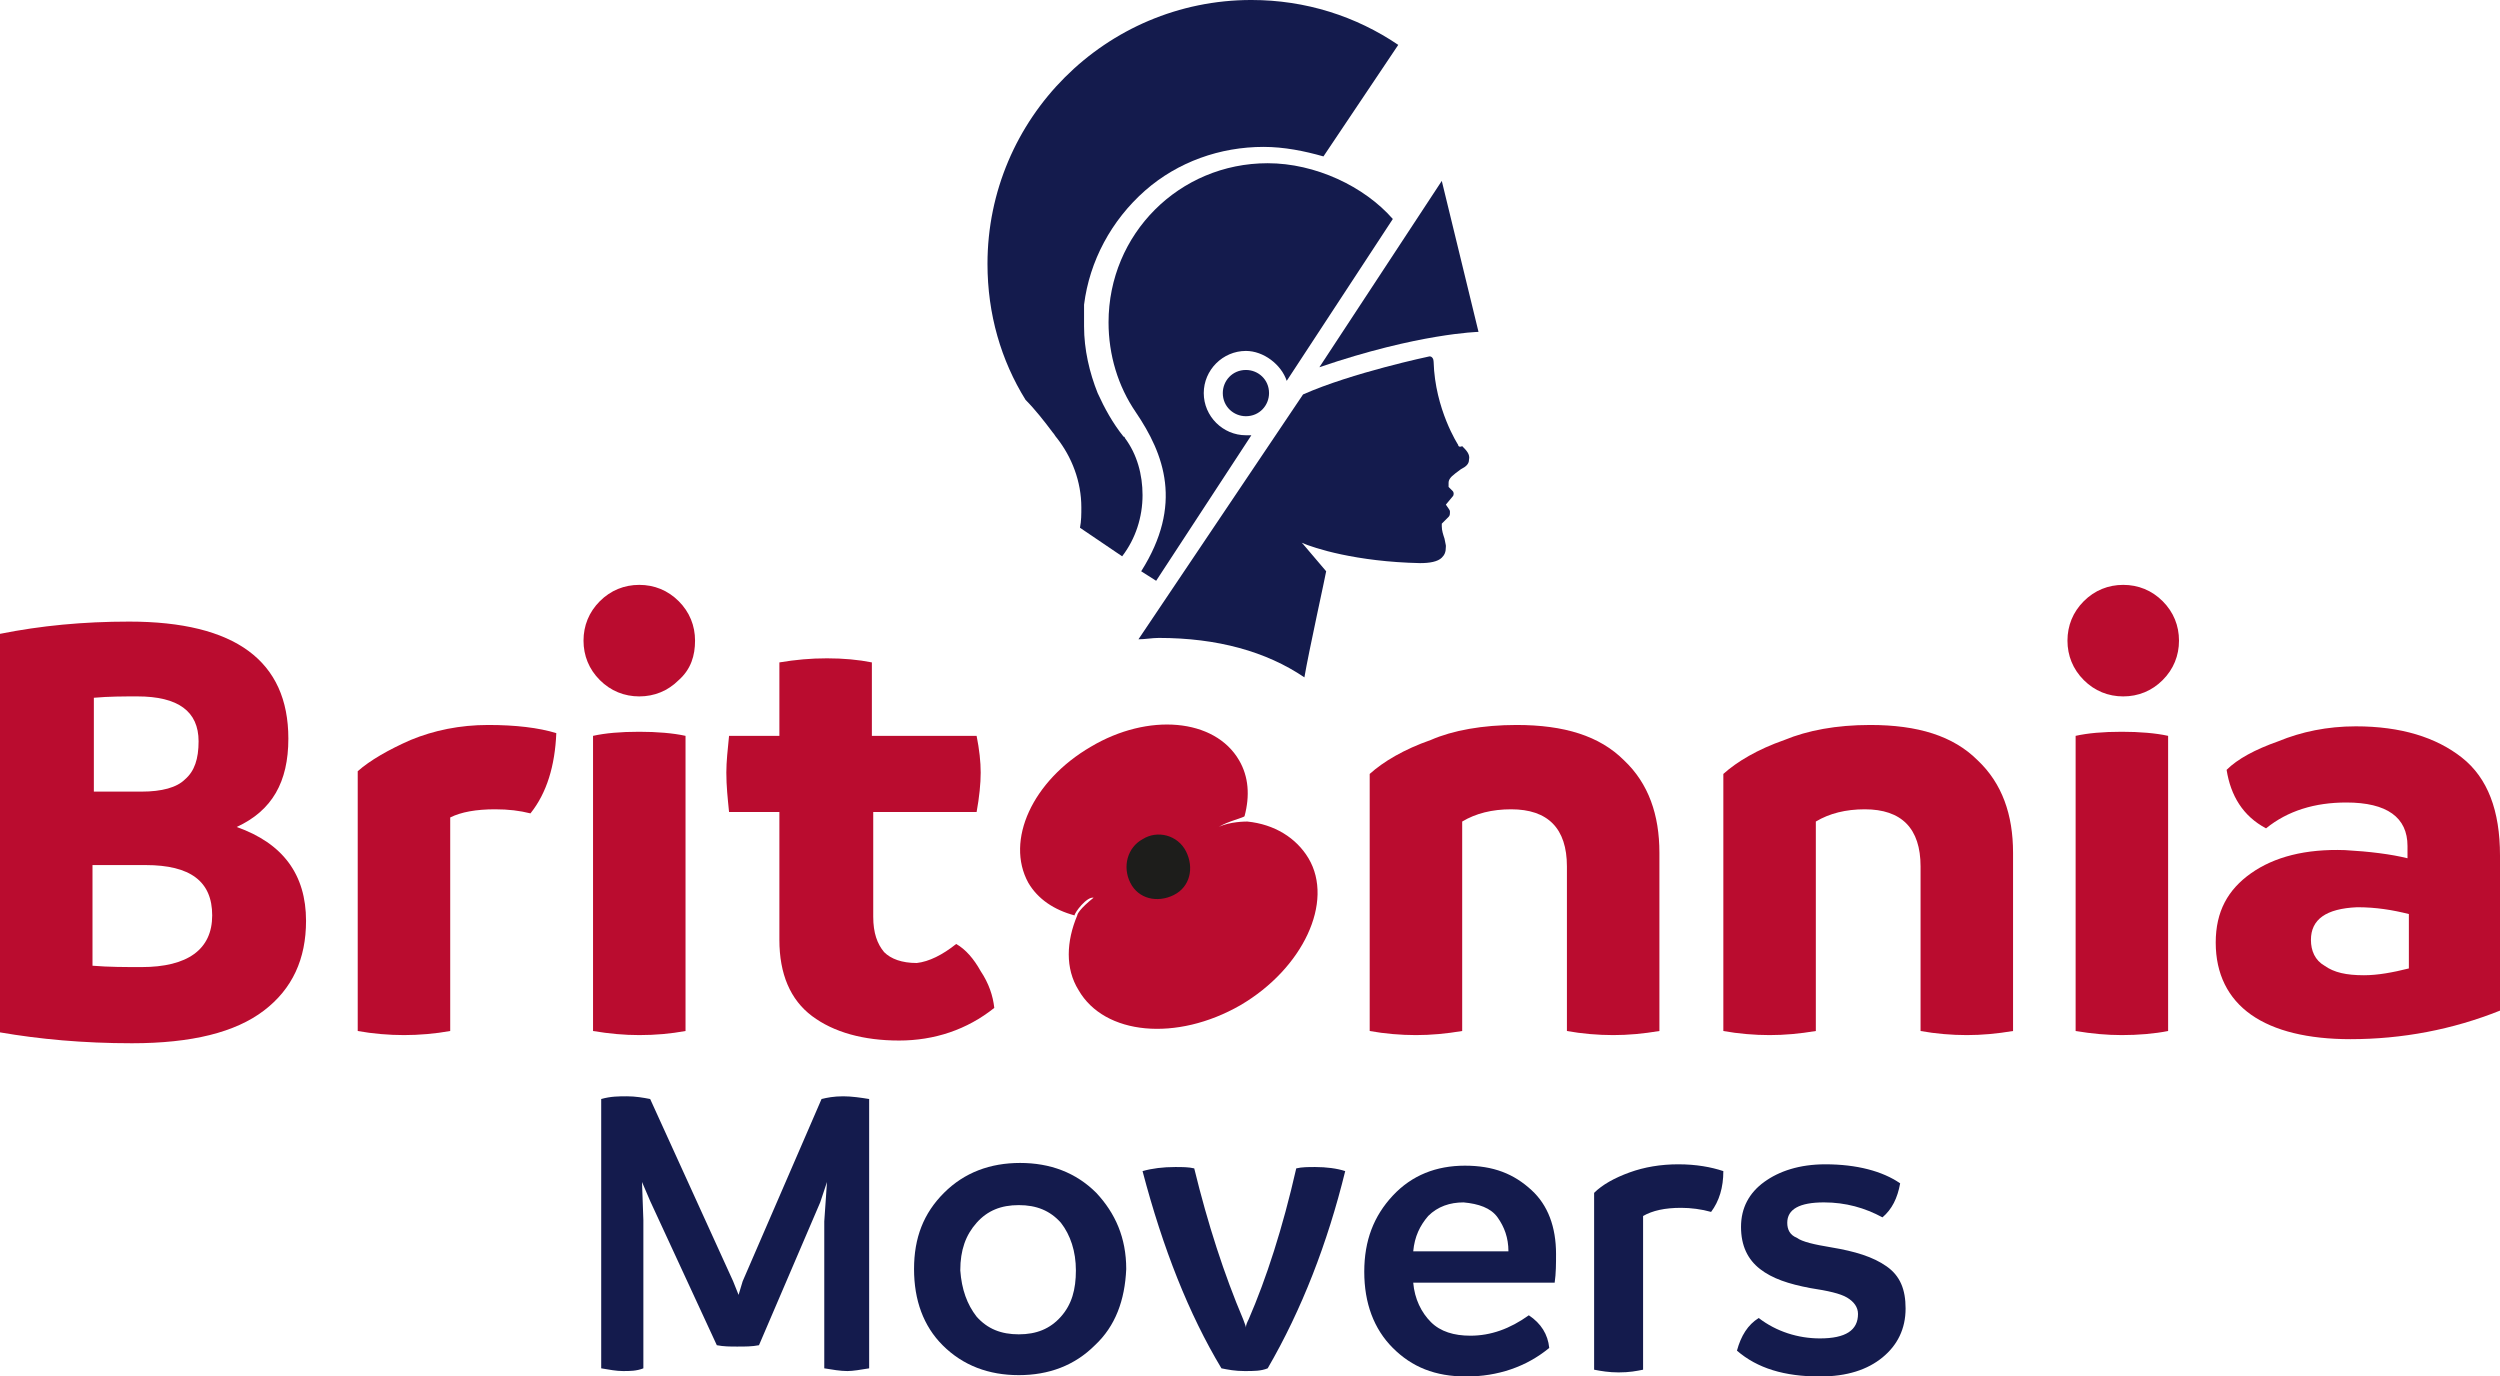 <?xml version="1.0" encoding="UTF-8"?><svg id="Layer_2" xmlns="http://www.w3.org/2000/svg" viewBox="0 0 183.8 101.2"><defs><style>.cls-1{fill:#1d1d1b;}.cls-1,.cls-2,.cls-3{stroke-width:0px;}.cls-2{fill:#141b4d;}.cls-3{fill:#ba0c2f;}</style></defs><g id="Layer_1-2"><circle class="cls-1" cx="85.2" cy="64" r="3.7"/><path class="cls-3" d="m17.4,60.8c3.4,1.2,5.1,3.5,5.1,6.9,0,2.8-1,5-3.1,6.6s-5.3,2.4-9.7,2.4c-3.6,0-6.8-.3-9.7-.8v-29.3c3-.6,6.1-.9,9.5-.9,7.8,0,11.7,2.9,11.7,8.6,0,3.2-1.2,5.3-3.8,6.5Zm-7.3-9.6c-1,0-2.1,0-3.2.1v6.9h3.5c1.5,0,2.6-.3,3.2-.9.7-.6,1-1.5,1-2.8,0-2.2-1.5-3.3-4.5-3.3Zm.3,19.9c3.4,0,5.2-1.3,5.2-3.8s-1.6-3.7-4.9-3.7h-3.9v7.4c1.2.1,2.4.1,3.6.1Z"/><path class="cls-3" d="m35.9,53.3c2,0,3.7.2,5,.6-.1,2.4-.7,4.4-1.9,5.9-.8-.2-1.6-.3-2.6-.3-1.4,0-2.5.2-3.3.6v15.7c-1.1.2-2.3.3-3.4.3s-2.3-.1-3.4-.3v-19.1c.9-.8,2.3-1.6,3.9-2.3,1.7-.7,3.6-1.1,5.7-1.1Z"/><path class="cls-3" d="m49.9,50c-.8.8-1.8,1.2-2.9,1.2s-2.1-.4-2.9-1.2c-.8-.8-1.2-1.8-1.2-2.9s.4-2.1,1.2-2.9c.8-.8,1.8-1.2,2.9-1.2s2.1.4,2.9,1.2c.8.8,1.2,1.8,1.2,2.9s-.3,2.1-1.2,2.9Zm-2.9,26.1c-1.1,0-2.2-.1-3.4-.3v-21.7c.9-.2,2-.3,3.4-.3,1.3,0,2.5.1,3.4.3v21.7c-1.1.2-2.2.3-3.4.3Z"/><path class="cls-3" d="m70.3,69.4c.7.4,1.3,1.1,1.8,2,.6.9.9,1.8,1,2.7-2,1.6-4.4,2.4-7,2.4s-4.8-.6-6.4-1.8c-1.6-1.2-2.4-3.1-2.4-5.6v-9.4h-3.7c-.1-1-.2-1.9-.2-2.9,0-.8.1-1.7.2-2.7h3.7v-5.4c1.2-.2,2.3-.3,3.5-.3s2.3.1,3.3.3v5.4h7.7c.2,1,.3,1.9.3,2.7s-.1,1.8-.3,2.9h-7.6v7.7c0,1.2.3,2,.8,2.6.5.5,1.3.8,2.4.8.9-.1,1.9-.6,2.9-1.4Z"/><path class="cls-3" d="m111.5,53.3c3.5,0,6.1.8,7.9,2.6,1.8,1.7,2.6,4,2.6,6.8v13.1c-1.2.2-2.3.3-3.4.3s-2.3-.1-3.4-.3v-12.1c0-2.8-1.4-4.2-4.1-4.2-1.4,0-2.6.3-3.6.9v15.4c-1.2.2-2.3.3-3.4.3s-2.3-.1-3.4-.3v-18.9c1-.9,2.5-1.8,4.5-2.5,1.6-.7,3.8-1.1,6.3-1.1Z"/><path class="cls-3" d="m137.5,53.3c3.5,0,6.1.8,7.9,2.6,1.8,1.7,2.6,4,2.6,6.8v13.1c-1.2.2-2.3.3-3.4.3s-2.3-.1-3.4-.3v-12.1c0-2.8-1.4-4.2-4.1-4.2-1.4,0-2.6.3-3.6.9v15.4c-1.2.2-2.3.3-3.4.3s-2.3-.1-3.4-.3v-18.9c1-.9,2.5-1.8,4.5-2.5,1.7-.7,3.8-1.1,6.3-1.1Z"/><path class="cls-3" d="m159,50c-.8.8-1.8,1.2-2.9,1.2s-2.1-.4-2.9-1.2c-.8-.8-1.2-1.8-1.2-2.9s.4-2.1,1.2-2.9,1.8-1.2,2.9-1.2,2.1.4,2.9,1.2c.8.8,1.2,1.8,1.2,2.9s-.4,2.1-1.2,2.9Zm-3,26.1c-1.1,0-2.2-.1-3.4-.3v-21.7c.9-.2,2-.3,3.4-.3,1.3,0,2.5.1,3.4.3v21.7c-1,.2-2.2.3-3.4.3Z"/><path class="cls-3" d="m173.2,53.4c3.3,0,5.9.8,7.8,2.3s2.8,3.9,2.8,7.2v11.4c-3.5,1.4-7.2,2.1-11,2.1-3.1,0-5.6-.6-7.3-1.8-1.7-1.2-2.6-3-2.6-5.3s.9-3.9,2.6-5.1c1.7-1.2,4-1.8,6.9-1.7,1.8.1,3.4.3,4.6.6v-.9c0-2.1-1.5-3.2-4.5-3.2-2.3,0-4.3.6-5.9,1.9-1.7-.9-2.6-2.4-2.9-4.3.8-.8,2.1-1.5,3.8-2.1,1.7-.7,3.6-1.1,5.7-1.1Zm-3.3,15.7c0,.8.3,1.5,1,1.9.7.5,1.6.7,2.9.7,1,0,2.1-.2,3.3-.5v-4c-1.2-.3-2.4-.5-3.8-.5-2.3.1-3.4.9-3.4,2.4Z"/><path class="cls-2" d="m62,80.6c.6,0,1.3.1,1.9.2v19.8c-.6.1-1.2.2-1.6.2-.5,0-1.1-.1-1.7-.2v-10.8l.2-2.9-.5,1.5-4.5,10.5c-.5.1-1,.1-1.6.1-.5,0-1,0-1.5-.1l-4.9-10.6-.6-1.4.1,2.8v10.9c-.5.2-1,.2-1.5.2s-1-.1-1.6-.2v-19.8c.7-.2,1.3-.2,1.9-.2s1.2.1,1.7.2l6.1,13.4.4,1,.3-1,5.8-13.4c.4-.1.9-.2,1.6-.2Z"/><path class="cls-2" d="m80.5,98.9c-1.5,1.5-3.4,2.2-5.6,2.2s-4.1-.7-5.6-2.2c-1.4-1.4-2.1-3.3-2.1-5.6s.7-4.1,2.2-5.6,3.4-2.2,5.6-2.2,4.1.7,5.6,2.2c1.4,1.5,2.2,3.3,2.2,5.6-.1,2.3-.8,4.2-2.3,5.6Zm-8.7-2.1c.8.9,1.8,1.3,3.1,1.3s2.3-.4,3.1-1.3c.8-.9,1.1-2,1.1-3.4s-.4-2.6-1.1-3.5c-.8-.9-1.8-1.3-3.1-1.3s-2.3.4-3.1,1.3c-.8.9-1.2,2-1.2,3.5.1,1.4.5,2.5,1.2,3.4Z"/><path class="cls-2" d="m91.5,100.8c-.7,0-1.2-.1-1.7-.2-2.4-4-4.3-8.8-5.8-14.5.7-.2,1.5-.3,2.4-.3.5,0,1,0,1.4.1,1,4.1,2.2,7.8,3.6,11.1.1.3.2.5.2.6h0c0-.2.1-.4.2-.6,1.3-3,2.5-6.7,3.5-11.1.4-.1.9-.1,1.4-.1.8,0,1.6.1,2.2.3-1.3,5.3-3.2,10.2-5.7,14.5-.5.2-1,.2-1.7.2Z"/><path class="cls-2" d="m114.4,92.2c0,.7,0,1.4-.1,2.1h-10.4c.1,1.2.6,2.2,1.3,2.9.7.7,1.7,1,2.9,1,1.5,0,2.9-.5,4.3-1.5.9.6,1.4,1.4,1.5,2.4-1.7,1.4-3.8,2.1-6.1,2.1s-4-.7-5.4-2.1-2.1-3.3-2.1-5.6.7-4.1,2.1-5.6,3.2-2.2,5.3-2.2,3.6.6,4.9,1.8c1.2,1.1,1.8,2.7,1.8,4.7Zm-10.5-.2h7c0-1-.3-1.8-.8-2.5s-1.4-1-2.5-1.1c-1,0-1.9.3-2.6,1-.6.7-1,1.5-1.1,2.6Z"/><path class="cls-2" d="m123.4,85.6c1.3,0,2.4.2,3.3.5,0,1.2-.3,2.2-.9,3-.7-.2-1.5-.3-2.2-.3-1.2,0-2.1.2-2.8.6v11.3c-.5.1-1,.2-1.8.2-.7,0-1.3-.1-1.8-.2v-13c.6-.6,1.5-1.1,2.6-1.5,1.1-.4,2.3-.6,3.6-.6Z"/><path class="cls-2" d="m133.8,101.2c-2.6,0-4.6-.6-6.1-1.9.3-1.1.8-1.9,1.6-2.4,1.3,1,2.9,1.5,4.5,1.5,1.9,0,2.8-.6,2.8-1.8,0-.5-.3-.9-.8-1.2-.5-.3-1.4-.5-2.7-.7-1.6-.3-2.8-.7-3.7-1.4-.9-.7-1.4-1.7-1.4-3.1s.6-2.5,1.7-3.3c1.1-.8,2.6-1.3,4.5-1.3,2.3,0,4.2.5,5.5,1.4-.2,1.1-.6,1.9-1.3,2.5-1.3-.7-2.7-1.1-4.3-1.1-1.8,0-2.7.5-2.7,1.5,0,.5.2.9.7,1.1.4.3,1.3.5,2.5.7,1.8.3,3.1.7,4.1,1.4,1,.7,1.4,1.7,1.4,3.1,0,1.5-.6,2.7-1.7,3.6-1.1.9-2.6,1.4-4.6,1.4Z"/><path class="cls-2" d="m94.6,28l7.8-11.9c-2.1-2.4-5.7-4.1-9.2-4.1-6.5,0-11.7,5.2-11.7,11.7,0,2.4.7,4.7,2,6.6,2.1,3.1,3.5,6.8.4,11.7l1.1.7,7-10.7h-.4c-1.7,0-3.1-1.4-3.1-3.1s1.4-3.1,3.1-3.1c1.3,0,2.6,1,3,2.2"/><path class="cls-2" d="m89.9,28.9c0,1,.8,1.7,1.7,1.7,1,0,1.7-.8,1.7-1.7,0-1-.8-1.7-1.7-1.7-1,0-1.7.8-1.7,1.7"/><path class="cls-2" d="m77.4,31.8c.1.1.2.3.3.4,1.1,1.4,1.8,3.2,1.8,5.1,0,.5,0,1-.1,1.5l3.1,2.1c1-1.3,1.5-2.9,1.5-4.5,0-1.5-.4-3-1.3-4.2,0,0,0-.1-.1-.1-.8-1-1.4-2.1-1.9-3.2-.6-1.5-1-3.2-1-4.9v-.7h0v-.9h0c.4-3.2,2-6.2,4.5-8.4,2.4-2.1,5.5-3.2,8.7-3.2,1.5,0,3,.3,4.4.7l5.5-8.2c-3.1-2.1-6.8-3.3-10.8-3.3-10.7,0-19.4,8.7-19.4,19.4,0,3.7,1,7.1,2.8,10,.7.7,1.4,1.6,2,2.4"/><path class="cls-2" d="m108.7,24.4l-2.7-11.1-9,13.7c7.3-2.5,11.7-2.6,11.7-2.6"/><path class="cls-2" d="m107.2,32.7s-1.7-2.6-1.8-6.1c0-.2-.1-.4-.3-.4,0,0-5.7,1.2-9.3,2.8l-12.1,18c.5,0,1-.1,1.5-.1,4.3,0,7.9,1,10.7,2.9.3-1.8,1.6-7.7,1.6-7.8l-1.7-2-.1-.1c.9.4,4,1.4,8.7,1.5.7,0,1.3-.1,1.6-.4.2-.2.3-.4.3-.8v-.1l-.1-.5c-.1-.3-.2-.6-.2-.9v-.2c.1-.1.3-.3.5-.5.1-.1.1-.2.1-.4,0-.1-.1-.2-.3-.5l.5-.6c.1-.1.1-.3,0-.4l-.3-.3v-.3c0-.2.1-.4.5-.7l.4-.3c.4-.2.6-.4.6-.7.1-.4-.2-.7-.5-1-.2.1-.3,0-.3-.1"/><path class="cls-3" d="m80.4,66c-1,.8-1.2,1.2-1.2,1.3-.8,1.9-.9,3.9.1,5.5,1.9,3.3,7.2,3.8,11.9,1.1,4.6-2.7,6.9-7.6,5-10.8-.9-1.5-2.5-2.5-4.5-2.7-.1,0-1.3,0-2.1.4h0c.6-.4,1.9-.7,1.9-.8.4-1.5.3-2.9-.4-4.1-1.8-3.1-6.7-3.5-10.9-1-4.3,2.5-6.3,6.9-4.6,10,.7,1.2,1.9,2,3.4,2.4,0-.2.9-1.4,1.4-1.3h0Zm3.6-4.3c1.1-.7,2.6-.3,3.2.9s.3,2.6-.9,3.2-2.6.3-3.2-.9-.2-2.6.9-3.2Z"/></g></svg>